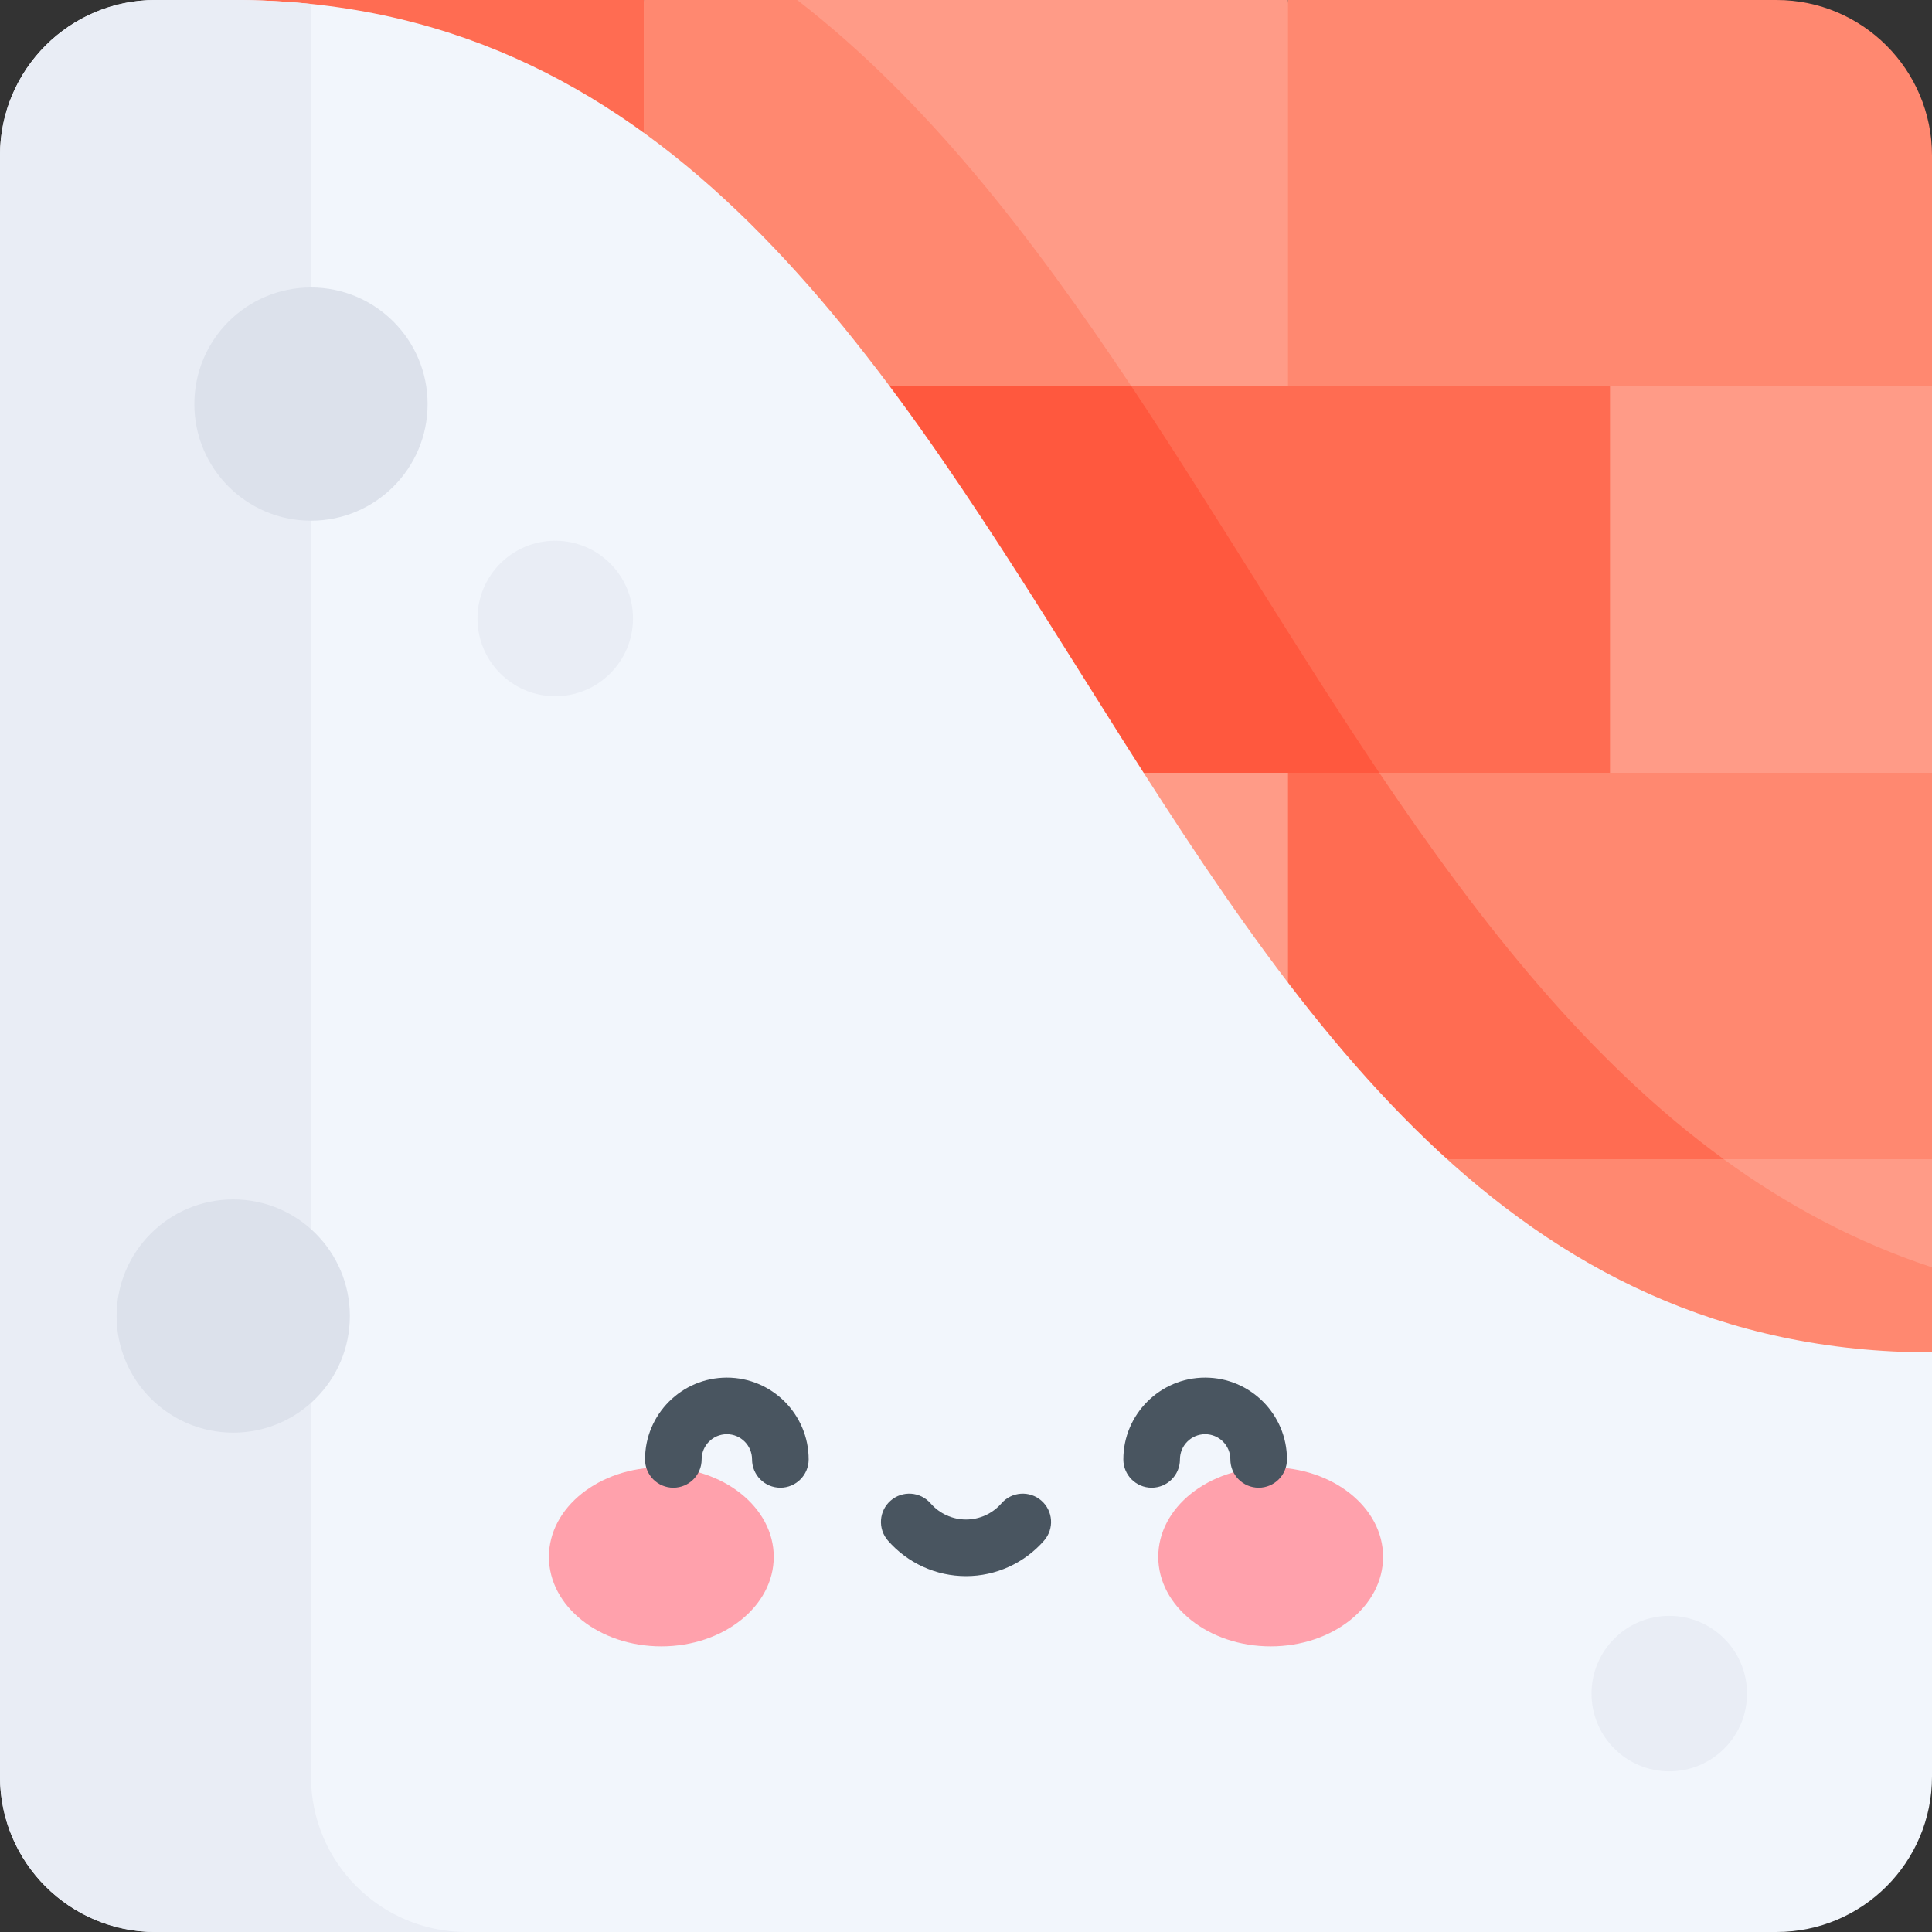 <svg id="Capa_1" enable-background="new 0 0 512 512" height="512" viewBox="0 0 512 512" width="512" xmlns="http://www.w3.org/2000/svg"><rect x="0" y="0" width="512" height="512" fill="#333333" stroke="none"/><g><g><path d="m512 307.2-341.333-41.207v143.607l341.333-51.2z" fill="#ff9b87"/></g><g><path d="m341.333 204.8 85.334-11 85.333 11v102.4h-170.667z" fill="#ff8870"/></g><g><path d="m456.806 307.2h-286.139v102.4l341.333-51.2v-22.545c-20.213-6.661-38.45-16.47-55.194-28.655z" fill="#ff8870"/></g><g><path d="m170.667 204.8 191.27-20.604-20.604 123.004h-170.666z" fill="#ff9b87"/></g><g><path d="m341.333 0h129.459c22.759 0 41.208 18.449 41.208 41.207v61.193l-191.27 20.604z" fill="#ff8870"/></g><g><path d="m395.761 102.4h116.239v102.4h-116.239z" fill="#ff9b87"/></g><g><path d="m365.537 204.8h-24.204v102.4h115.473c-35.593-25.902-64.451-62.526-91.269-102.4z" fill="#ff6c52"/></g><g><path d="m41.207 0h129.46l30.905 102.4h-160.365z" fill="#ff6c52"/></g><g><path d="m170.667 0h170.666v102.4l-77.833 20-92.833-20z" fill="#ff9b87"/></g><g><path d="m211.262 0h-40.595v102.4h129.178c-26.224-39.394-54.27-75.886-88.583-102.4z" fill="#ff8870"/></g><g><path d="m170.667 102.4h256v102.4h-256z" fill="#ff6c52"/></g><g><path d="m299.845 102.4h-129.178v102.4h194.871c-22.41-33.319-43.395-68.904-65.693-102.4z" fill="#ff583e"/></g><g><path d="m512 358.4c-225.095 0-225.095-358.4-450.189-358.4h-20.604c-22.758 0-41.207 18.449-41.207 41.207v429.586c0 22.758 18.449 41.207 41.207 41.207h429.586c22.758 0 41.207-18.449 41.207-41.207z" fill="#f2f6fc"/></g><g><path d="m82.414 470.793v-469.748c-6.654-.688-13.516-1.045-20.603-1.045h-20.604c-22.758 0-41.207 18.449-41.207 41.207v429.586c0 22.758 18.449 41.207 41.207 41.207h82.414c-22.757 0-41.207-18.449-41.207-41.207z" fill="#e9edf5"/></g><g><g><g><ellipse cx="175.258" cy="412.578" fill="#ffa1ac" rx="29.792" ry="23.725"/></g><g><ellipse cx="336.742" cy="412.578" fill="#ffa1ac" rx="29.792" ry="23.725"/></g><g><path d="m206.801 394.261c-4.142 0-7.5-3.358-7.5-7.5 0-3.684-2.997-6.68-6.681-6.68s-6.68 2.997-6.68 6.68c0 4.142-3.358 7.5-7.5 7.5s-7.5-3.358-7.5-7.5c0-11.955 9.726-21.68 21.68-21.68s21.681 9.726 21.681 21.68c0 4.142-3.358 7.5-7.5 7.5z" fill="#495560"/></g><g><path d="m333.56 394.261c-4.142 0-7.5-3.358-7.5-7.5 0-3.684-2.997-6.68-6.68-6.68s-6.681 2.997-6.681 6.68c0 4.142-3.358 7.5-7.5 7.5s-7.5-3.358-7.5-7.5c0-11.955 9.726-21.68 21.681-21.68s21.68 9.726 21.68 21.68c0 4.142-3.358 7.5-7.5 7.5z" fill="#495560"/></g><g><path d="m256 417.688c-7.933 0-15.476-3.436-20.696-9.426-2.721-3.123-2.396-7.86.727-10.582 3.123-2.721 7.86-2.396 10.582.727 2.371 2.72 5.792 4.28 9.388 4.28 3.595 0 7.017-1.56 9.388-4.281 2.722-3.123 7.458-3.448 10.582-.726 3.123 2.721 3.448 7.459.726 10.582-5.221 5.99-12.765 9.426-20.697 9.426z" fill="#495560"/></g></g></g><g><circle cx="82.414" cy="107.088" fill="#dce1eb" r="30.905"/></g><g><circle cx="61.811" cy="348.765" fill="#dce1eb" r="30.905"/></g><g><circle cx="147.144" cy="163.902" fill="#e9edf5" r="20.604"/></g><g><circle cx="442.375" cy="448.819" fill="#e9edf5" r="20.604"/></g></g></svg>